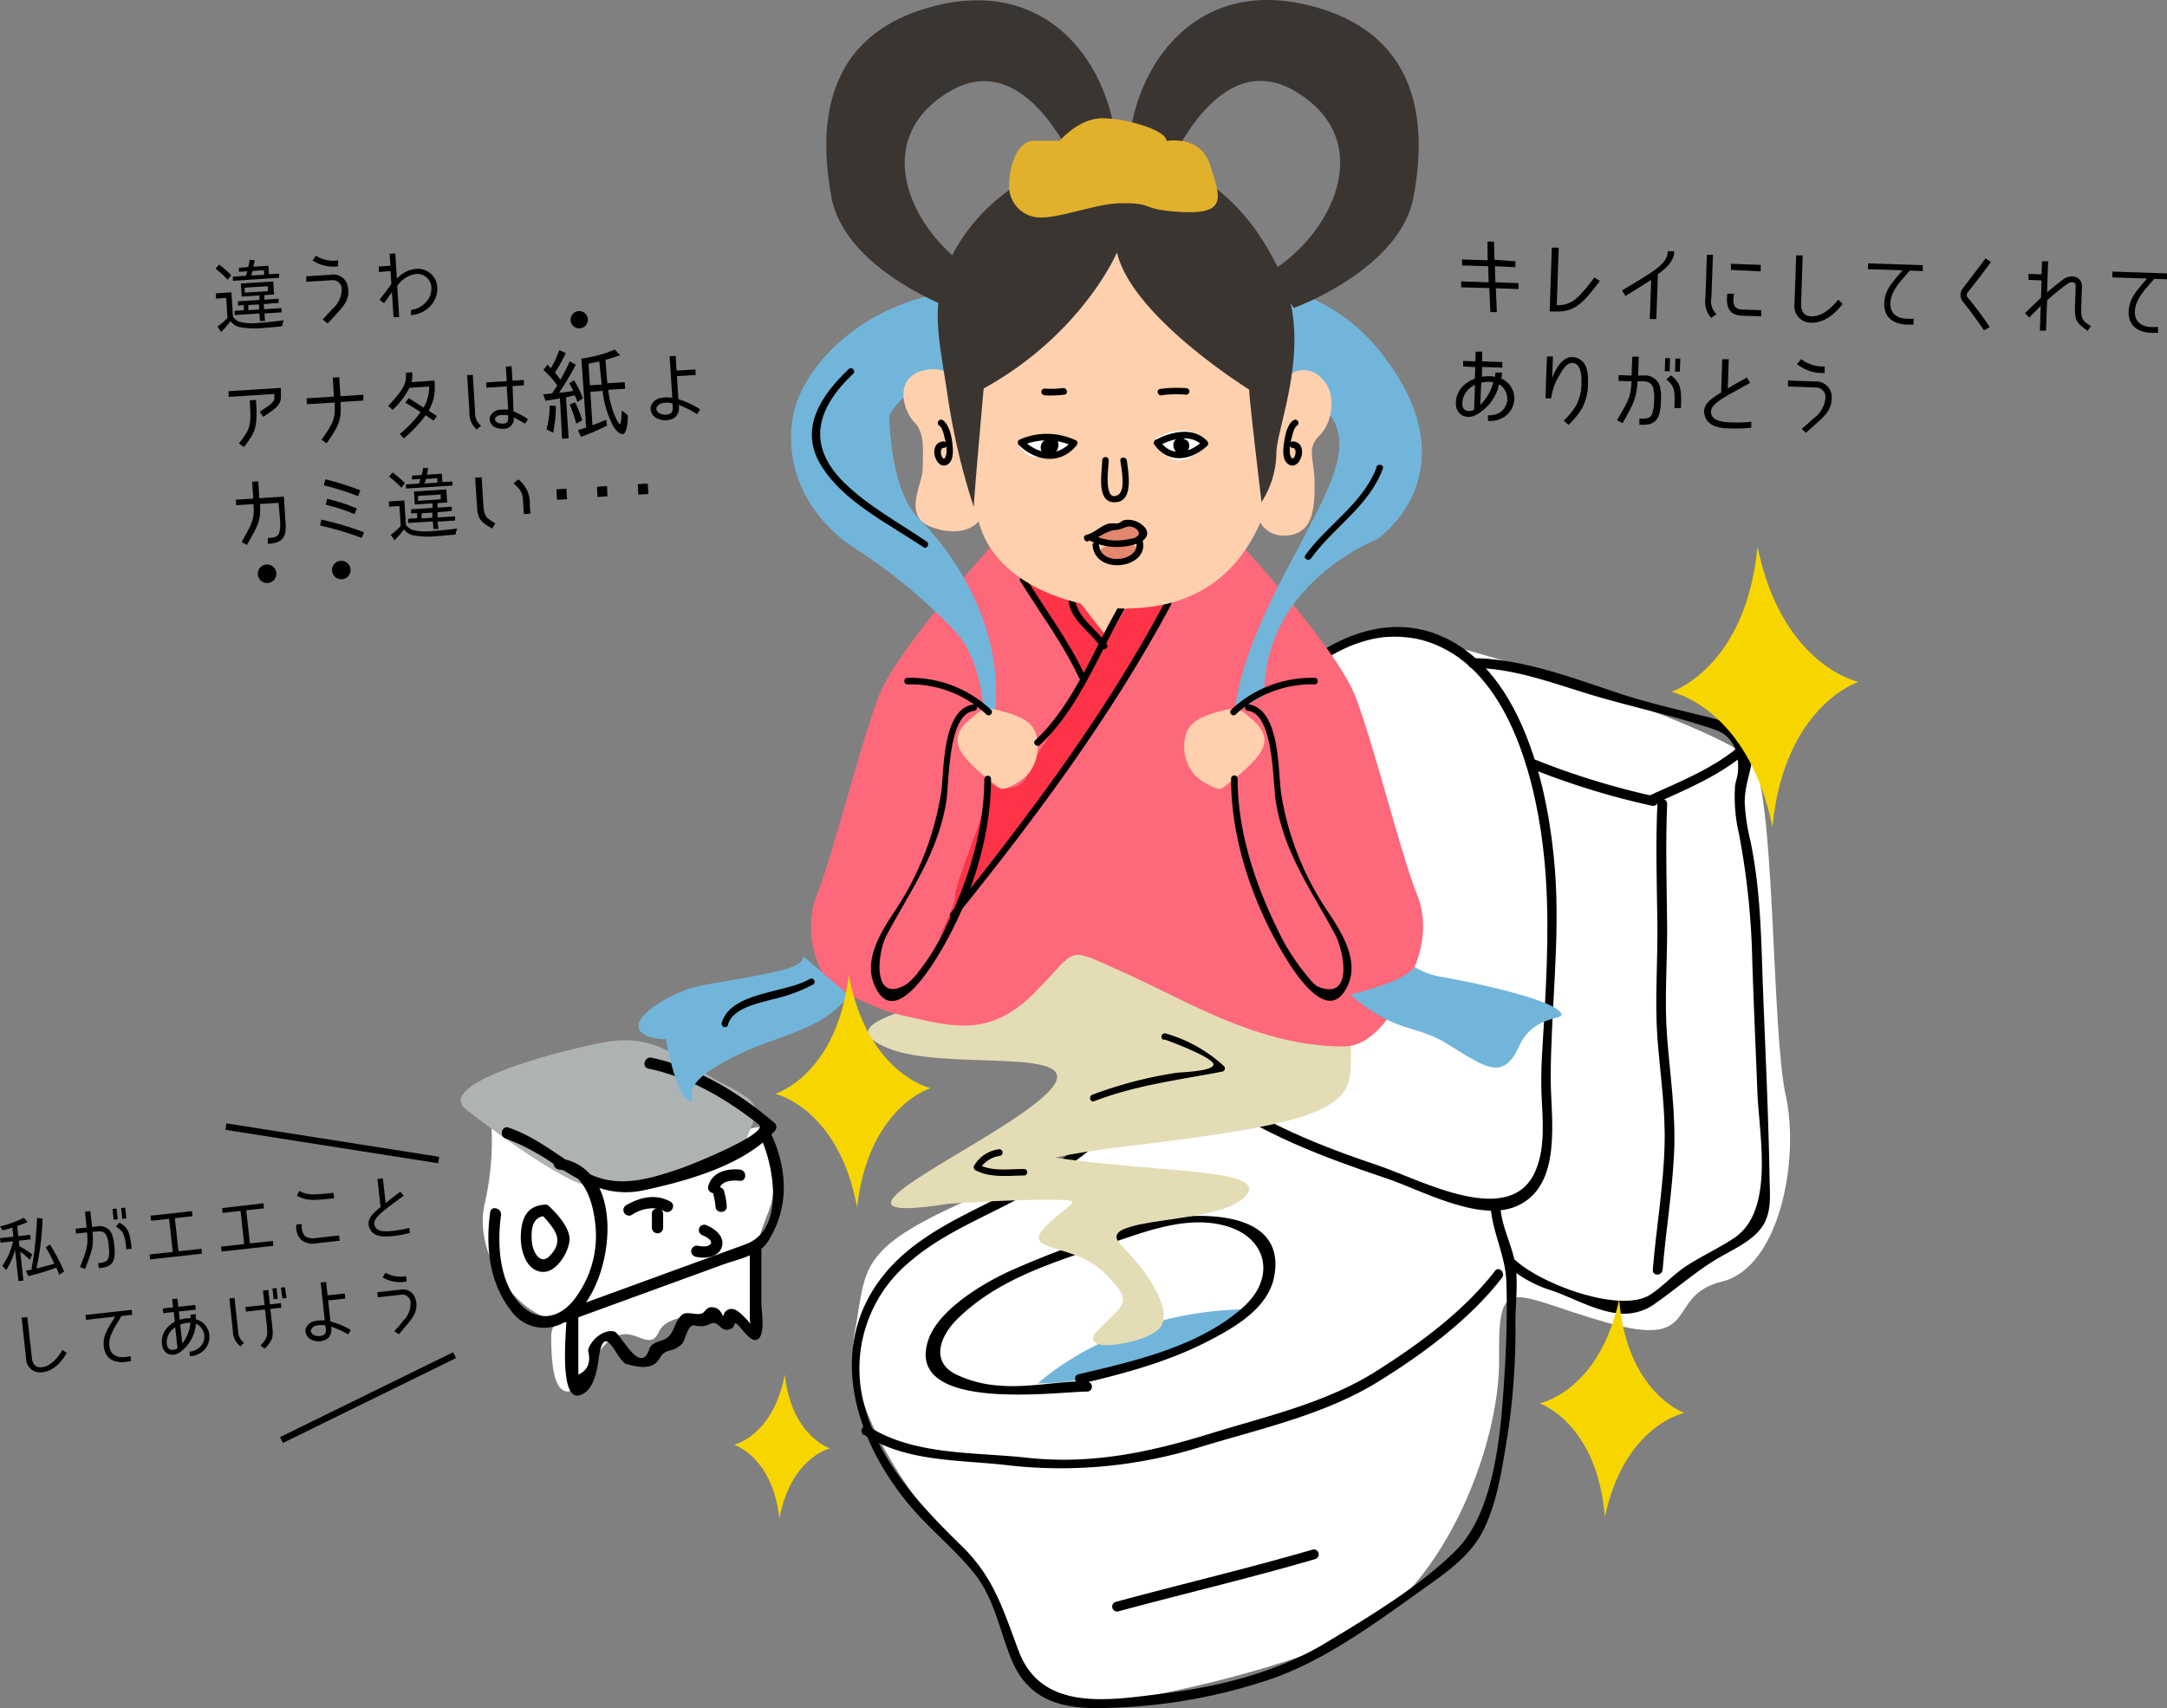 <svg xmlns="http://www.w3.org/2000/svg" viewBox="0 0 331.75 261.56"><rect x="0" y="0" width="331.75" height="261.56" fill="#808080" stroke="none"/><defs><style>.cls-1{isolation:isolate;}.cls-2{fill:#fff;}.cls-3{fill:#adb3b3;}.cls-4{fill:#72b5da;}.cls-5,.cls-6{fill:#f7d600;}.cls-6{mix-blend-mode:multiply;}.cls-7{fill:#e4dcb5;}.cls-8{fill:#fd687a;}.cls-9{fill:#fd3347;}.cls-10{fill:#fed0ad;}.cls-11{fill:#e3876e;}.cls-12{fill:#3b3532;}.cls-13{fill:#e2b12c;}.cls-14{fill:none;stroke:#000;}</style></defs><title>flow_item_04</title><g class="cls-1"><g id="レイヤー_2" data-name="レイヤー 2"><g id="テキスト"><path class="cls-2" d="M75.22,172s9.37,3.52,10.9,5.05,4.74,4.51,8.88,3.18,17.06-5.73,18.87-6.86,3.74-1,4.15.34,1.13,8-.34,11.76-1.6,4.17-1.6,6.69,1.4,13.33-2.15,11.11-11.58-2.62-13.07.69S97,202.67,93.68,205s-4.48,8.08-6.77,8.08-2.52-5-2.52-8.35,3-1.33-1.59-3.32-10.21-9.67-8.62-17A43.12,43.12,0,0,0,75.22,172Z"/><path class="cls-3" d="M71.48,170s15.08,11.83,19.59,11.83,21.62-3.31,23.34-7.74,2.55-5-3.75-8.16-9.72-8-18.52-6.26S66.39,166.22,71.48,170Z"/><path d="M.94,194.48l-.57-.66A10.54,10.54,0,0,0,2,190.09l-1.91.21L0,189.6l2.05-.22L1.89,188c-.48.15-1,.29-1.47.41l-.41-.6a17.61,17.61,0,0,0,3.62-1.32l.6.63a13.31,13.31,0,0,1-1.6.63h0l.17,1.54,1.82-.2.07.7-1.81.2.09.88H3a10.54,10.54,0,0,1,1.92,1.22l-.34.84a11.53,11.53,0,0,0-1.48-1.25l.49,4.42-.77.08-.52-4.8A10.1,10.1,0,0,1,.94,194.48ZM7,191l.65-.43a31.9,31.9,0,0,1,2.17,4.13l-.75.52c-.14-.37-.28-.73-.43-1.1a42.87,42.87,0,0,1-4.29,1.3l-.4-.82.89-.18,0-.12a.79.79,0,0,1,0-.13c.18-.83.3-1.71.41-2.56.22-1.71.34-3.4.43-5.1l.84.1a42.34,42.34,0,0,1-.92,7.55l0,.09.3-.08c.8-.21,1.64-.41,2.42-.66h0A27.77,27.77,0,0,0,7,191Z"/><path d="M13.33,188.72l-1.68.19-.08-.75,1.69-.18L13,185.55l.83-.09.27,2.43.74-.08a2,2,0,0,1,2.26,1.1,5.83,5.83,0,0,1,.39,1.84,6.08,6.08,0,0,1,0,1.86c-.27,1.28-1.21,1.47-2.36,1.59l-.09-.77c1.36-.15,1.5-.48,1.61-1a5,5,0,0,0,0-1.57,5.07,5.07,0,0,0-.33-1.58c-.21-.48-.54-.8-1.4-.71l-.75.08c.18,2.28-.09,2.9-1.14,5.66l-.77-.28C13.31,191.24,13.51,190.77,13.33,188.72Zm4.69-2-.62.06-.18-1.65.62-.07Zm-.27,1.09.53-.59c1.38.81,1.6,1.49,1.88,4l-.81.09C19.07,188.8,18.83,188.55,17.75,187.82Zm1.6-1.23-.63.07L18.54,185l.62-.07Z"/><path d="M29.39,185.47l.09.77-2.71.3.55,5.07,3.51-.38.09.75-7.94.88-.08-.76,3.55-.39-.56-5.07-2.75.3-.09-.78Z"/><path d="M40.33,184.26l.08.78-2.71.3.56,5.07,3.51-.38.08.75-7.94.87-.08-.75,3.55-.39-.55-5.08-2.76.31L34,185Z"/><path d="M46.09,189.85a2.8,2.8,0,0,1-.72-2.32l.84-.1a2.51,2.51,0,0,0,.45,1.84,2.17,2.17,0,0,0,1.69.31l3.56-.39L52,190l-3.56.39A2.79,2.79,0,0,1,46.09,189.85Zm-.64-6.73.34-.75c1.38.63,1.82.67,5.27.29l.09.83C47.69,183.87,47,183.86,45.45,183.12Z"/><path d="M60.13,189.28c-.84.08-2.73.33-3.45-1s.11-2.24,1.58-3.44l-.47-4.29.83-.09.42,3.78c.66-.56,1.25-1,2.25-1.76l.51.62-1.9,1.41c-1.89,1.43-3,2.37-2.47,3.34.4.81,1.65.73,2.41.67a19.11,19.11,0,0,0,2.83-.49l.09.76A16.17,16.17,0,0,1,60.13,189.28Z"/><path d="M6.51,210.13A2.12,2.12,0,0,1,4,208.07l-.69-6.29.87-.09L4.89,208c.1.89.57,1.47,1.5,1.37s2-.71,3.18-2.65l.65.47C9.12,209.05,7.83,210,6.51,210.13Z"/><path d="M16.73,205.65c-.06,1.6.91,2.33,2.44,2.16l.82-.13.09.75-.85.13c-2.18.24-3.42-.87-3.36-2.95,0-1.33.79-2.39,1.77-4l-4.46.5-.09-.75,7.07-.78.08.76-1.66.18C18.13,202.46,16.79,204.07,16.73,205.65Z"/><path d="M30.59,206.3a2.17,2.17,0,0,0,.68-1.82A2.25,2.25,0,0,0,30,202.69a5.94,5.94,0,0,1-2.43,4.37,1.91,1.91,0,0,1-1.66.33,1.6,1.6,0,0,1-1-1,3.17,3.17,0,0,1,.5-2.85,4.55,4.55,0,0,1,1.36-1.16l-.17-1.49L25,201.1l-.08-.73,1.57-.17-.14-1.26.81-.08.13,1.25,2.6-.28.08.72-2.59.28.13,1.27a6.54,6.54,0,0,1,1-.22,5,5,0,0,1,.66,0c0-.28,0-.55,0-.55l.8-.09c0,.17,0,.44,0,.78a2.78,2.78,0,0,1,2.08,2.39,2.91,2.91,0,0,1-.83,2.36,3.37,3.37,0,0,1-2.14.92h0L29,207A2.92,2.92,0,0,0,30.59,206.3Zm-4.38-2.53a2.61,2.61,0,0,0-.61,2.35.85.85,0,0,0,.51.56,1.27,1.27,0,0,0,1.06-.24l-.35-3.21A6.84,6.84,0,0,0,26.21,203.77Zm2.95-1.22a4,4,0,0,0-1.57.29l.32,2.89A6.13,6.13,0,0,0,29.16,202.55Z"/><path d="M35.65,203.78l-.54-4.95.79-.08.55,5.05a2.37,2.37,0,0,0,.91,1.84l-.56.53A3,3,0,0,1,35.65,203.78ZM43,199.55l.08.7-1.69.19.21,1.86c.26,2.38.33,2.79-1.07,4.23l-.65-.47c1.13-1.29,1.15-1.42.9-3.67l-.21-1.86-2.92.32-.07-.7,2.92-.32-.24-2.2.82-.09.24,2.2Zm-.48-.65-.62.06-.19-1.65.63-.07Zm1.35-.14-.63.07L43,197.18l.62-.07Z"/><path d="M50.67,203.15a1.83,1.83,0,0,1-.47,1.79,2.43,2.43,0,0,1-2.25.32,1.56,1.56,0,0,1-1.17-1.75,1.84,1.84,0,0,1,1.51-1.22,4.92,4.92,0,0,1,1.43-.08l-.63-5.81.84-.09.22,2.05,2.63-.28.08.77-2.62.29.35,3.22a12.7,12.7,0,0,1,3.11,1.29l-.38.7A14,14,0,0,0,50.67,203.15ZM48.46,203a1.08,1.08,0,0,0-.86.68c-.09.42.33.74.62.83a1.69,1.69,0,0,0,1.46-.17c.3-.24.21-.81.13-1.39A3.94,3.94,0,0,0,48.46,203Z"/><path d="M60.37,203.84c.49-.53.92-1,1.34-1.58a3.65,3.65,0,0,0,1.14-2.9,1.26,1.26,0,0,0-1.55-1.08l-3.46.38-.08-.78,3.45-.38a2,2,0,0,1,2.39,1.4,3.26,3.26,0,0,1,.16.88c0,1.45-.66,2.16-2.7,4.55Zm-1.8-8.23.44-.71a4.67,4.67,0,0,0,3.16.51l.09.83A5.24,5.24,0,0,1,58.57,195.61Z"/><path d="M36.54,49.24a8.14,8.14,0,0,0,3,.21c1.32-.09,2.61-.23,3.91-.4a3.24,3.24,0,0,0-.25.91c-.94.1-1.91.19-2.85.26a13.08,13.08,0,0,1-3.8-.16,2.62,2.62,0,0,1-1.27-.88,12.88,12.88,0,0,1-1.44,1.68L33.3,50a8.79,8.79,0,0,0,1.52-1.32h0l-.19-3.06-1.58.1,0-.8,2.38-.16.23,3.73A2.5,2.5,0,0,0,36.54,49.24ZM33,41.15l.53-.64a13.24,13.24,0,0,1,1.87,1.64l-.56.69h0A12.12,12.12,0,0,0,33,41.15Zm5-.26a10.19,10.19,0,0,0,.22-1.1l.77.07a3.39,3.39,0,0,1-.08.44,2.59,2.59,0,0,0-.11.54l2.29-.14L41.19,42l1.53-.1,0,.64L35.65,43l0-.64,2-.13.22-.69-1.3.08,0-.6Zm2.38,5.67.05.79,2.67-.17,0,.65L40.49,48l.07,1.15-.77,0L39.72,48l-3.79.25,0-.65,1.4-.09,0-.79-.9.06,0-.64,3.29-.2,0-.7-2.72.17-.12-2,4.95-.31.13,2-1.48.09,0,.7,2.18-.14,0,.63Zm-2.91-2.51,0,.76L41,44.59l0-.76Zm2.19,3.35,0-.79-1.64.1,0,.79ZM38.51,42l-.06.19,2-.12-.05-.69-1.74.11A3.28,3.28,0,0,1,38.51,42Z"/><path d="M49.39,48.92c.55-.55,1-1.07,1.54-1.65a4,4,0,0,0,1.38-3.1,1.37,1.37,0,0,0-1.63-1.25l-3.79.23,0-.84,3.78-.24a2.21,2.21,0,0,1,2.53,1.64,3.83,3.83,0,0,1,.13,1c-.05,1.58-.83,2.32-3.17,4.82Zm-1.55-9,.52-.76a5,5,0,0,0,3.41.71l0,.91A5.74,5.74,0,0,1,47.84,39.88Z"/><path d="M65.07,46.41A3,3,0,0,0,66,43.67a2.18,2.18,0,0,0-2.13-1.73,4.12,4.12,0,0,0-3.06,1.86l.3,4.77-.86,0L60,44.73c-.31.46-.8,1.16-1.2,1.69l-.7-.52c.62-.75,1.2-1.59,1.82-2.4l-.13-2L58,41.66l0-.85,1.77-.11-.12-1.83.87-.06.24,3.87a4.43,4.43,0,0,1,3.11-1.52,3,3,0,0,1,3,2.28,3.81,3.81,0,0,1-.87,3.3,4.5,4.5,0,0,1-3.09,1.52l0-.8A3.56,3.56,0,0,0,65.07,46.41Z"/><path d="M42,60.63l0-.3-7,.45L35,59.9l8-.5L43,60.57c.09,1.4-.76,2-2.71,3.25l-.52-.77C41.78,61.74,42.09,61.45,42,60.63Zm-3.8.68,1-.07c.28,4.43-.16,4.95-1.86,7.23l-.76-.56C38.32,65.65,38.5,65.33,38.24,61.31Z"/><path d="M50,67.88l-.78-.54c1.89-2.61,2.16-3.4,2-5.7L47,61.9,46.93,61l4.19-.27-.18-2.9,1-.07.18,2.91,3.5-.22,0,.89-3.49.22C52.32,64.25,51.88,65.24,50,67.88Z"/><path d="M65.62,62.87l1.27.85-.52.69-1.21-.83a19.3,19.3,0,0,1-3.33,3.55l-.63-.67a17.66,17.66,0,0,0,3.19-3.36s-1.47-.94-2.34-1.43l.5-.72c.85.53,2.29,1.47,2.29,1.47a6,6,0,0,0,.85-3.23l-3,.19a12.28,12.28,0,0,1-2.58,3.38l-.68-.61c2.57-2.71,2.8-3.56,2.71-5.06L63.1,57A4.53,4.53,0,0,1,63,58.51l3.55-.23,0,.72A6.74,6.74,0,0,1,65.62,62.87Z"/><path d="M73.65,65.19l-.66.58a3.2,3.2,0,0,1-1.12-2.64l-.36-5.68.87-.05L72.73,63A2.5,2.5,0,0,0,73.65,65.19Zm5-1.29a1.53,1.53,0,0,1-1.6,1.76A2.83,2.83,0,0,1,76,65.51a1.42,1.42,0,0,1-1-1.66,1.83,1.83,0,0,1,1.8-1.12,5.5,5.5,0,0,1,1,0l-.22-3.56-3.14.2,0-.81,3.14-.2-.14-2.23.88-.05.14,2.22,1.74-.11,0,.82-1.73.11L78.62,63a12.18,12.18,0,0,1,2.21,1.18l-.44.7C79.4,64.3,79,64.1,78.66,63.9Zm-1.82-.34a1.16,1.16,0,0,0-1,.43c-.19.39.22.72.58.82a2.14,2.14,0,0,0,.61.06c.76-.05.81-.39.77-1.1v-.16A4,4,0,0,0,76.84,63.56Z"/><path d="M88,60.54l-.75.17-.6.15h0l.4,6.25-1,.06L85.72,61c-.72.15-1.47.26-2.2.37l-.36-1c.45,0,.91-.07,1.37-.13l.38-.61c.14-.22.28-.41.4-.61a15.14,15.14,0,0,0-2.12-2.38l.63-.79.53.54a18.27,18.27,0,0,0,1.27-2.77l1,.45a26.3,26.3,0,0,1-1.67,3,11.45,11.45,0,0,1,.85,1.08c.5-.89,1-1.84,1.43-2.83l.92.54a43,43,0,0,1-2.56,4.27l.27,0c.64-.07,1.25-.16,1.89-.27h0a11,11,0,0,0-.61-1.18l.75-.44A16.17,16.17,0,0,1,89.24,61l-.85.55C88.28,61.22,88.15,60.88,88,60.54ZM84.15,62.1l.95.06a18.37,18.37,0,0,1-.43,4.1l-1-.51A14.5,14.5,0,0,0,84.15,62.1Zm5,2.25-.93.53h0a21.76,21.76,0,0,0-1-2.93l.82-.34A17.76,17.76,0,0,1,89.14,64.35Zm6.17,2.13c-.57,0-1.11-.71-1.39-1.14a14.8,14.8,0,0,1-1.67-5.48L90.38,60l.32,5.11c.63-.22,1.23-.48,1.85-.73l.26-.11.12.91a36.25,36.25,0,0,1-4,1.72l-.45-1.06.43-.11.83-.25h0L89,54.91a19.42,19.42,0,0,0,5.12-1.38l.82.86a22.29,22.29,0,0,1-2.23.7h0v.18c.07,1.15.16,2.29.28,3.42l2.65-.16.06,1-2.58.16a14.29,14.29,0,0,0,1.23,4.49l0,0c.1.18.4.77.56.76s.29-1.59.26-2v-.1l.93.73C96.15,64,96.06,66.44,95.31,66.48ZM91.75,55.35c-.55.12-1.11.25-1.66.33h0L90.31,59l1.8-.11C92,57.73,91.85,56.5,91.75,55.35Z"/><path d="M103.9,62a2,2,0,0,1-.6,1.94,2.63,2.63,0,0,1-2.47.22,1.69,1.69,0,0,1-1.18-2,2,2,0,0,1,1.71-1.25,5.68,5.68,0,0,1,1.56,0l-.41-6.35.93-.06.14,2.25,2.87-.18.06.85-2.88.18.23,3.52a14.27,14.27,0,0,1,3.32,1.56l-.45.74A16.08,16.08,0,0,0,103.9,62Zm-2.4-.26a1.16,1.16,0,0,0-1,.7c-.12.45.32.82.63.93a1.82,1.82,0,0,0,1.6-.11c.34-.25.27-.87.21-1.5A4.3,4.3,0,0,0,101.5,61.69Z"/><path d="M43.66,81.64C43.3,83,42.25,83.19,41,83.28l0-.88c1.48-.09,1.65-.43,1.8-1a6.2,6.2,0,0,0,.08-1.67L42.64,77l-2.84.18v.07c.15,2.46-.25,3.11-2,6.2l-.8-.45c1.66-3,1.95-3.48,1.81-5.69V77.2l-2.66.16-.05-.84,2.67-.17-.17-2.58.94-.06.16,2.58,3.76-.24.23,3.63A7,7,0,0,1,43.66,81.64Z"/><path d="M55.73,81.51l-.35.86A50.77,50.77,0,0,0,49,80.47l.2-.9A46.14,46.14,0,0,1,55.73,81.51Zm-6.16-7.19.25-.93a47.34,47.34,0,0,1,5.35,1.69l-.35.89A43.73,43.73,0,0,0,49.57,74.32Zm5.07,3.55-.38.86a26.66,26.66,0,0,0-4.4-1.43l.22-.91A27.32,27.32,0,0,1,54.64,77.87Z"/><path d="M63.09,81.13a8.35,8.35,0,0,0,3,.2c1.32-.08,2.61-.22,3.91-.4a3.31,3.31,0,0,0-.25.92c-.94.09-1.91.19-2.85.25a12.74,12.74,0,0,1-3.8-.16,2.56,2.56,0,0,1-1.27-.88,11.69,11.69,0,0,1-1.44,1.68l-.57-.85a9.29,9.29,0,0,0,1.52-1.33h0l-.19-3.07-1.58.1-.05-.8,2.38-.15.24,3.72A2.52,2.52,0,0,0,63.09,81.13ZM59.56,73l.53-.65A13.31,13.31,0,0,1,62,74l-.56.68h0A12.05,12.05,0,0,0,59.56,73Zm5-.26a10.37,10.37,0,0,0,.22-1.11l.77.07a2.87,2.87,0,0,1-.08.44,2.68,2.68,0,0,0-.11.55l2.29-.15.08,1.28,1.53-.09,0,.63-7.11.45,0-.63,2-.13.22-.7-1.3.08,0-.6ZM67,78.44l0,.79,2.67-.16,0,.64L67,79.88,67.11,81l-.76,0-.08-1.15-3.79.24,0-.65,1.4-.09-.05-.79-.9.06,0-.63,3.29-.21,0-.7-2.72.18-.12-2,4.95-.31.13,2-1.48.09,0,.7,2.18-.14,0,.64ZM64,75.94l0,.75,3.47-.22,0-.75Zm2.19,3.34,0-.79-1.64.11,0,.79Zm-1.17-5.44c0,.06,0,.15-.06.2l2-.13,0-.68-1.74.11A3.17,3.17,0,0,1,65.06,73.84Z"/><path d="M73,77.21l-.26-4.06,1-.06.25,4.06c.13,2,.38,2.1,1.84,3l-.49.79C73.39,79.79,73.1,79.39,73,77.21ZM78.63,74l.72-.59a4.56,4.56,0,0,1,1.76,3.86l.09,1.39-1,.06-.09-1.39C80,75.52,80,75.31,78.63,74Z"/><path d="M85.17,74.93l1.54-.09.1,1.6-1.53.1Z"/><path d="M91.4,74.54l1.53-.1L93,76l-1.54.1Z"/><path d="M97.63,74.14l1.53-.09.1,1.6-1.53.1Z"/><path d="M228.86,40.77l.07,2.46,3.54.12,0,.91L229,44.14l.16,3.65-1,0L228,44.11,223.69,44l0-.91,4.21.14-.07-2.46-4-.13,0-.91,3.92.13L227.72,37l1,0,.07,2.78L232,40l0,.91Z"/><path d="M238.24,47.7l-1,0,.33-9.77,1.06,0-.3,8.8c2.41.07,3.46-1.24,5.76-4.24l.84.55C242.59,46.06,241.29,47.81,238.24,47.7Z"/><path d="M253.81,42l-.24,6.85-1,0,.21-6c-1,.67-2.17,1.38-3.94,2.47l-.52-.85c4.64-2.79,7-4,7-6l1,0C256.3,39.69,255.58,40.72,253.81,42Z"/><path d="M262.78,48.12l-.81.56a3.84,3.84,0,0,1-.88-3.14l.22-6.52.93,0L262,45.57A2.78,2.78,0,0,0,262.78,48.12Zm4-.72,2.84.1,0,.94-2.91-.09c-2-.07-2.53-1.34-2.26-3.37l1,0C265.22,46.66,265.46,47.36,266.8,47.4Zm-1.8-7,4.57.16,0,1L265,41.33Z"/><path d="M277.28,49.41a2.52,2.52,0,0,1-2.56-2.83l.26-7.47,1,0-.25,7.47c0,1.07.42,1.82,1.52,1.86s2.49-.49,4.17-2.56l.68.66C280.52,48.58,278.85,49.46,277.28,49.41Z"/><path d="M289.47,45.87c-.34,1.86.67,2.88,2.49,2.94a9.18,9.18,0,0,0,1,0l0,.9h-1c-2.58-.09-3.85-1.59-3.42-4,.27-1.56,1.32-2.66,2.73-4.32l-5.3-.17,0-.89,8.39.28,0,.9-2-.07C291.64,42.38,289.81,44,289.47,45.87Z"/><path d="M300.45,46.12a1.61,1.61,0,0,1,0-1.91c.76-1,2.2-2.86,3.53-4.65l.81.58c-1.3,1.78-2.78,3.68-3.58,4.66a.65.65,0,0,0,0,.73c.86,1,2.38,3,3.4,4.55l-.87.51C302.73,49.08,301.25,47.12,300.45,46.12Z"/><path d="M316.57,43.42A37.54,37.54,0,0,0,313.39,46l-.16,4.63h-.94l.13-3.79-1.76,1.79-.64-.7,2.44-2.34.09-2.66-2-.07,0-.92,2,.07.06-2h.94l-.16,4.75c1.36-1.13,2.22-1.81,2.63-2.08,1.13-.75,2.76-.3,2.71,1.21l-.09,2.61c-.08,2.39,0,2.47,1.47,3.45l-.52.71c-1.86-1.3-2-1.7-1.91-4.19l.09-2.63C317.83,43.14,317.1,43.09,316.57,43.42Z"/><path d="M326.89,47.14c-.34,1.86.67,2.88,2.49,2.94.14,0,.53,0,1,0l0,.89h-1c-2.59-.09-3.85-1.59-3.43-4,.28-1.55,1.33-2.66,2.74-4.32l-5.3-.17,0-.89,8.39.28,0,.9-2-.07C329.06,43.65,327.22,45.3,326.89,47.14Z"/><path d="M229.65,63.16a2.64,2.64,0,0,0,1.11-2,2.7,2.7,0,0,0-1.25-2.32,7.07,7.07,0,0,1-3.58,4.71,2.25,2.25,0,0,1-2,.1,2,2,0,0,1-1-1.3A3.74,3.74,0,0,1,224,59.09,5,5,0,0,1,225.78,58l.06-1.78L224,56.12l0-.85,1.86.06.05-1.49,1,0,0,1.49,3.08.11,0,.86-3.08-.11-.05,1.51a6.59,6.59,0,0,1,1.24-.09,4.9,4.9,0,0,1,.78.09,6.48,6.48,0,0,0,.06-.65l1,0c0,.2,0,.52-.11.91a3.31,3.31,0,0,1,2,3.15,3.43,3.43,0,0,1-1.38,2.62,3.91,3.91,0,0,1-2.65.72h0l0-.85A3.4,3.4,0,0,0,229.65,63.16ZM225,59.46a3.08,3.08,0,0,0-1.12,2.64,1,1,0,0,0,.51.75,1.47,1.47,0,0,0,1.28-.11l.13-3.81A5.84,5.84,0,0,0,225,59.46Zm3.65-.93a4.85,4.85,0,0,0-1.88.07L226.61,62A7.2,7.2,0,0,0,228.61,58.53Z"/><path d="M241,54.71c1.45.26,2.19,1.47,2.11,3.78a8.24,8.24,0,0,1-.89,4,12.24,12.24,0,0,1-2.1,2.58l-.72-.67a10.78,10.78,0,0,0,1.9-2.33,7.17,7.17,0,0,0,.81-3.57c.06-1.71-.41-2.78-1.26-2.91s-1.51.8-2.12,1.88A8.89,8.89,0,0,0,237.47,61l-.87,0,.22-6.41.92,0-.11,3.31C238.32,56,239.49,54.45,241,54.71Z"/><path d="M249.78,58.39l-2-.07,0-.88,2,.07.1-2.89,1,0-.09,2.88.88,0a2.36,2.36,0,0,1,2.45,1.67,7,7,0,0,1,.15,2.22,7.11,7.11,0,0,1-.3,2.17c-.53,1.46-1.66,1.52-3,1.48l0-.93c1.61.06,1.83-.3,2-.92a5.59,5.59,0,0,0,.25-1.83,5.63,5.63,0,0,0-.12-1.91c-.16-.59-.5-1-1.51-1.07l-.9,0c-.17,2.69-.59,3.37-2.28,6.42l-.86-.46C249.32,61.33,249.64,60.82,249.78,58.39Zm5.82-1.54-.74,0,.07-2,.74,0Zm-.49,1.23.71-.6c1.48,1.18,1.62,2,1.52,5l-1,0C256.48,59.45,256.24,59.12,255.11,58.08Zm2.06-1.17-.74,0,.07-2,.74,0Z"/><path d="M264.93,65.61c-1,0-3.25-.08-3.87-1.75s.51-2.6,2.43-3.75l.17-5.1,1,0-.15,4.49c.86-.54,1.63-1,2.93-1.68l.49.81L265.46,60c-2.45,1.35-3.88,2.27-3.45,3.49.33,1,1.81,1.13,2.71,1.18a20.55,20.55,0,0,0,3.39-.09l0,.91A21,21,0,0,1,264.93,65.61Z"/><path d="M275.82,65.68c.65-.54,1.24-1.05,1.83-1.62a4.33,4.33,0,0,0,1.82-3.2,1.49,1.49,0,0,0-1.63-1.53l-4.11-.14,0-.92,4.1.14a2.41,2.41,0,0,1,2.56,2,4.09,4.09,0,0,1,0,1c-.21,1.7-1.14,2.41-3.93,4.86Zm-.72-9.93.64-.76a5.46,5.46,0,0,0,3.6,1.13l0,1A6.29,6.29,0,0,1,275.1,55.75Z"/><path class="cls-2" d="M170.24,260.74c-5.48,0-11.94,1.28-14.73-7s-2.77-9.72-10.21-18S129,213.55,130.86,203.92s.09-12.55,17.43-20.19,33-11.86,33-17.44-5-33.74,4.37-46.72,16-21.17,23.39-21.86,10.82.46,22.29,3.79,33,11.1,36.72,14.77,3.11,41.52,5.31,51.41-.95,26.45-9.78,28.58-2.9,10.44-17.57,6.28-16.69-8-16.52,5.51-8.82,36.62-23.88,43.09S170.24,260.74,170.24,260.74Z"/><path class="cls-4" d="M158.89,211.85s11.9-11.37,32.75-11.37C191.64,200.48,174.52,211.85,158.89,211.85Z"/><path d="M228.23,185.1c.37,3.89,2.24,7.23,2.38,11.19.17,4.88,0,9.9-.32,14.77-.5,8-1.39,20.33-7.36,26.32-5.43,5.45-13.35,10.21-19.94,14.18-7.46,4.51-16.27,6.71-24.85,7.77-8.12,1-18.61,2.91-22.16-6.44-2.41-6.36-3.77-11.3-8.78-16.18-6.15-6-12.47-12.72-14.79-21.22a21.22,21.22,0,0,1,6.84-22.25c6.48-5.6,14.85-7.93,21.79-12.8,7.44-5.24,14.18-11.83,23.19-14.24a.75.75,0,0,0-.4-1.45c-8.9,2.38-15.6,8.72-22.93,13.95-6.7,4.79-14.72,7.19-21.22,12.26-13.79,10.78-10.68,27.24-.49,39.48,3.1,3.72,7,6.77,10,10.55s3.81,8.52,5.6,13c2.65,6.61,8.07,7.81,14.68,7.55a84.09,84.09,0,0,0,25.73-4.64c8.53-3.14,16.13-8.92,23.5-14.16,3.15-2.24,6.45-4.67,8.26-8.17,2.29-4.43,3-9.81,3.82-14.67A107.27,107.27,0,0,0,232,202.44c0-2.84.43-5.86,0-8.67-.45-3-2-5.61-2.28-8.67-.09-1-1.59-1-1.5,0Z"/><path d="M166.46,211.5c-4.53,0-9.08,1.08-13.61.67a17.86,17.86,0,0,1-6.75-1.83c-3.74-2.08-1.95-6,.42-8.31,6.79-6.78,16.66-9.28,25.53-12.33,4.82-1.65,10.39-3.41,15.49-2,6.4,1.71,7.84,7.83,2.93,12.34-6.62,6.08-16.85,8.42-25.35,10.4-.94.22-.54,1.66.4,1.44,6.62-1.54,13.29-3.35,19.36-6.47,4-2.06,9.22-5,10.17-9.85,2.26-11.52-14.78-9.94-21-8a149.11,149.11,0,0,0-19.79,7.23c-4.07,1.92-10.65,5.86-12.16,10.45-3.69,11.23,20.1,7.82,24.32,7.86a.75.75,0,0,0,0-1.5Z"/><path d="M132.31,219.74c6.35,4.1,14.26,3.79,21.48,4.58A71.68,71.68,0,0,0,184,221.51c9-2.73,18.83-4.89,26.94-9.9,6.85-4.22,14.07-9.56,19-15.94.58-.76-.47-1.83-1.06-1.06-4.74,6.12-11.47,11.1-18,15.24-7.7,4.94-16.89,7-25.53,9.66-9.38,2.91-18.36,4.8-28.19,3.71-7.89-.87-17.26-.32-24.16-4.77-.82-.53-1.57.77-.76,1.29Z"/><path d="M171.22,246.75c10-2.71,20.15-5.08,30.12-8a.75.75,0,0,0-.4-1.45c-10,2.91-20.09,5.28-30.12,8a.75.75,0,0,0,.4,1.45Z"/><path d="M185,167.72c8.23,6,17.67,9.51,27.26,12.73,5.37,1.8,14.19,6.8,20,4.22,7-3.13,5.17-13.4,5.14-19.35,0-10.74,1.48-21.35.65-32.11-.92-12-4.78-30-17-35.62-14.25-6.6-29.25,8.92-35.35,20.18-7.7,14.22-15.1,38.78.88,50.63.77.58,1.52-.72.75-1.29-14-10.39-8.32-31.66-2.3-44.66C190.52,110.71,205.32,92,220.41,99c11.08,5.08,14.92,21.44,16,32.44.85,8.61.42,17.32-.09,25.95-.2,3.36-.46,6.68-.33,10.05.15,3.84.63,8-.82,11.62-3.69,9.3-17.53,1.67-24.07-.55-8.93-3-17.66-6.45-25.32-12.05-.78-.57-1.53.73-.76,1.3Z"/><path d="M230.75,193.86a19,19,0,0,0,7,3.82c3.07,1.12,6.39,2.95,9.63,3.4a8.07,8.07,0,0,0,6.13-1.55c3.35-2.34,6.28-5,9.86-7.05,2.3-1.34,5.25-2.62,6.64-5,1.22-2.12.94-4.61.9-6.94-.17-9.57-.62-19.12-1-28.69-.29-7.9-.33-15.36-1.94-23.11a30.33,30.33,0,0,1-.87-5.91c0-2.33.76-4.13,1.12-6.34a4.2,4.2,0,0,0-.79-3.78c-1.64-2.06-5.45-2.76-7.78-3.34-4-1-7.89-1.9-11.82-3.21-7.11-2.36-14.81-5.31-22.36-5.37a.75.75,0,0,0,0,1.5c6.38,0,12.54,2.45,18.58,4.24s12.56,3.16,18.55,5.23c2.9,1,3.7,3.78,3.45,6.55-.06.68-.35,1.37-.43,2.07a25.29,25.29,0,0,0,.61,7.35,116.51,116.51,0,0,1,2,18.36c.2,7,.54,14,.81,21.08.25,6.65,2.7,18.23-3.56,22.41-2.34,1.56-4.93,2.74-7.29,4.27-2,1.3-3.57,3.13-5.56,4.41-4.54,2.93-16.83-1.63-20.79-5.42-.69-.66-1.76.4-1.06,1.06Z"/><path d="M234.08,117.56a116.3,116.3,0,0,0,18.84,5.83c.94.19,1.34-1.25.4-1.44a116,116,0,0,1-18.84-5.84c-.9-.35-1.29,1.1-.4,1.45Z"/><path d="M254.53,194.5c.49-6,1.49-12,1.76-18s-.6-11.69-1.06-17.56c-.44-5.6,0-11.21,0-16.83-.06-6.32-.27-12.64,0-19,0-1-1.46-1-1.5,0-.27,6-.09,12,0,18s-.41,11.87,0,17.78c.43,5.55,1.27,11,1.1,16.61-.18,6.34-1.28,12.62-1.8,18.93-.08,1,1.42,1,1.5,0Z"/><path d="M266.59,114c-4,3.52-9,5.51-13.85,7.72-.88.4-.12,1.69.75,1.29,4.94-2.27,10-4.33,14.16-8,.72-.63-.34-1.69-1.06-1.06Z"/><path class="cls-5" d="M247.88,199c-3.07,14.14-12.19,15.9-12.19,15.9s8.81,2.93,10,17.37c3.08-14.16,12.19-15.9,12.19-15.9S249.08,213.39,247.88,199Z"/><path class="cls-5" d="M120.14,210.49c-1.77,9.42-7.76,10.75-7.76,10.75s5.88,1.79,6.94,11.3c1.77-9.41,7.76-10.75,7.76-10.75S121.2,220,120.14,210.49Z"/><path class="cls-6" d="M269.06,83.71c-1.77,18.58-13.18,22.23-13.18,22.23s11.73,2.41,15.47,20.71c1.77-18.59,13.17-22.23,13.17-22.23S272.8,102,269.06,83.71Z"/><path d="M118.09,173.72c.17-.17.35-.34.51-.53a.85.85,0,0,0,0-1.21c-5.45-4.64-11.79-8.55-18.86-10-1.08-.23-1.54,1.43-.46,1.66,6.29,1.32,11.89,4.63,16.89,8.56,1.71,1.34-10.41,6.2-12,6.74-4.68,1.58-9.24,3-13.8.9a7.46,7.46,0,0,0-3.8-2.28c-2.78-1.85-5.4-3.75-8.72-4.89-1-.35-1.5,1.31-.45,1.67a33.81,33.81,0,0,1,7.35,3.89.94.94,0,0,0,.8.86,4.21,4.21,0,0,1,.8.17c.69.44,1.39.85,2.1,1.24,1.82,1.78,2.5,4.83,2.72,7.3a15.83,15.83,0,0,1-2.77,10.5c-2.31,3.57-6,4.5-8.93,1.22-3.09-3.46-3.36-9.09-2.77-13.42.15-1.09-1.51-1.56-1.66-.46-.72,5.26-.15,10.79,3.21,15.09a6.19,6.19,0,0,0,8.13,1.77,1,1,0,0,0,.16,0l.17-.06c-.22,3.47-.84,12,2,11.23,2.1-.58,2.68-3.62,2.9-5.33.85-6.7,2.82.11,4.26.52s3.5.89,4.63-.23c.78-.79.63-1.44,2-1.82a3.66,3.66,0,0,0,2-1.12c.46-.66.79-2.9,1.83-2.73a3.27,3.27,0,0,0,2.14-.11c1.68-1,1.63,1.31,3.33.67a.86.86,0,0,0,.6-.6c.17-1.11,1.57,1.56,2.75,2.16a.88.88,0,0,0,1.18-.31c.77-1.34.23-3.92.23-5.38v-8.16a4.74,4.74,0,0,0,.93-1C120.85,185,120.6,179.2,118.09,173.72Zm-3.91,28.2c-.51-.52-1.36-1.48-2.2-1.48a1.23,1.23,0,0,0-1.14.75c-.19.95-.2-.61-1.36-.93-.82-.23-1.16,0-1.67.61-.75.89-2.57-.28-3.45.51-1.35,1.24-1,3.31-3.17,3.93-.62.18-1.54.53-1.76,1.21-1.36,4.32-4.42-2.38-5.38-2.62-1.64-.4-3.58,1.28-4,2.79l0,.23c.42,1.73-.08,2.93-1.51,3.58,0-1.32,0-2.63,0-3.95,0-1.61,0-3.22,0-4.83l22.14-8.07c1.31-.48,2.79-.83,4.11-1.42v9.23a6.77,6.77,0,0,0,.1,1.29A4.67,4.67,0,0,0,114.18,201.92Zm0-11.39-9.74,3.55-14.74,5.38c3.13-4.46,4.48-12.45,2.06-17.54a12.9,12.9,0,0,0,6.88.33c5.7-1.22,13.3-3.28,18.14-7.29C118.68,179.69,119.86,188.45,114.16,190.53Zm-31.11,4.24c2.16.12,4-3.06,4.12-4.85s-1.79-3.94-3.07-5.15a.72.72,0,0,0-.66-.3c-2.89.14-3.65,2.21-3.73,4.8C79.66,191.32,80.48,194.62,83.05,194.77Zm.08-8.52A14.29,14.29,0,0,1,84.6,188c1.17,1.63.87,3-.5,4.37s-2.48-.59-2.65-2C81.27,188.7,81.32,186.57,83.13,186.25ZM102.62,184c-2.29-1.24-4.64-.67-6.8.58a.86.86,0,0,0,.87,1.48,5.85,5.85,0,0,1,3.87-1,.78.78,0,0,0-.76.81V188a.86.86,0,0,0,1.72,0V185.9a.8.8,0,0,0-.27-.62,3.63,3.63,0,0,1,.5.22C102.73,186,103.6,184.54,102.62,184Zm10.66-4.9c-2-.19-4.27.37-4.85,2.55a.84.84,0,0,0,.76,1.05,1,1,0,0,0,0,.17,9.3,9.3,0,0,1,.35,1.88c0,1.1,1.75,1.11,1.72,0a10.93,10.93,0,0,0-.41-2.34.75.75,0,0,0-.64-.59c.51-1.08,2-1.1,3.06-1S114.38,179.22,113.28,179.11ZM108,187.56a.86.86,0,0,0-1,.63.88.88,0,0,0,.63,1,3,3,0,0,1,1.1.73.72.72,0,0,1,.14.43c-.28.66-1.4.56-2,.42a.86.86,0,0,0-.41,1.67c1.37.32,3.35.19,4-1.34C111.09,189.38,109.46,188.13,108,187.56Z"/><path class="cls-7" d="M199.7,151.34c-8.13-3.15-21-9.44-29.37-11s-28.58,12.85-28.58,12.85c-1.7,1.7-14.68,3.67-5.77,7.34s31.86-.66,24.39,6.81-37,19.93-17.31,17.31l2.23-.33c4.3-.26,9.89-.59,14.29-.59,7.34,0,4.59,0,.53,4.06s4.32,2.5,8.91,7.08,3.28,4.59-.79,8.66,6.82,2.36,9.18,0-1.18-8.26-5.77-12.85,14.42-2.89,18.88-7.34-12.85-3.67-29-6.07h0c2.62-.59,6.28-1.19,11.45-1.8,29.11-3.43,33.82-5.77,33.82-12.32S207.82,154.49,199.7,151.34Z"/><path class="cls-8" d="M181.72,77.05l-23.2-.64s-20.88,21.44-24.2,30.71-6.64,23.24-9.26,29.89,1.22,12.76,1.22,12.76,5.56,4.34,11.71,5.68c7.26,1.57,13.2,3.76,20.28-3.32s4.46-7.35,13.9-3.15,20.45,11.27,33.56,11.27c6.3,0,10-10.48,10-10.48s3.85-6.12,1.22-12.76-5.94-20.63-9.26-29.89-24.2-30.71-24.2-30.71l-23.19.64"/><path class="cls-9" d="M156.52,88.4s2.5-2.65,3.68-2.25a15.43,15.43,0,0,1,6.13,5.46c1.47,2.57,3.83,7.12,3.83,7.12l-3.41,6.56s-4.85-8.52-6.42-10.1S156.52,88.4,156.52,88.4Z"/><path class="cls-9" d="M173.06,92.08l-13.28,22a22,22,0,0,0-2.5,4.56c-.95,2.45-3.22,2-4.14,2.07s-2.1-2.24-2.1.74-4.81,13.48-4.81,15.76-5.21,10.92-.31,2.88,10.92-13.61,14.66-19.32c4.17-6.4,11.93-16.47,14.71-22.59,2.6-5.73,3.52-5.83,3.52-5.83Z"/><path class="cls-4" d="M122.92,146.4s.65,1.3-3.67,2.28-8.1,1.54-11.87,2.23-9.63,4.05-9.63,6.15,4.19,2.09,4.19,2.09,1.54,8.65,3.49,9.35-2.09-1.26,3.77-4.89,9.63-4.18,14.23-6.28a16.77,16.77,0,0,0,6.56-4.88Z"/><path class="cls-4" d="M151.7,54.79s-12.36,2.48-15.57,8.9c0,0,.07,11.24,4.47,15.63S153.86,95,152.32,109.47h-1.67s-.21-8.59-4.75-13.12a83,83,0,0,0-15.07-12.42c-6.84-4.47-10.75-11.86-9.49-19.82s10.73-17.58,23.86-19.32l7.54.76,1.4,8.51Z"/><polygon class="cls-10" points="169.14 97.14 165.31 92.26 172.35 91.7 169.14 97.14"/><path class="cls-10" d="M148.59,110.09c1.26-1,1.66-2,4.4-1.29s5,1.5,5.63,3.67a6.7,6.7,0,0,1-1.34,6.2c-1.4,1.39-3.78,2.43-4.14,2.07a38,38,0,0,1-3.93-3.21C147.4,115.72,144.7,113.2,148.59,110.09Z"/><path class="cls-10" d="M191.58,110.09c-1.25-1-1.66-2-4.39-1.29s-5,1.5-5.64,3.67a6.67,6.67,0,0,0,1.35,6.2c1.39,1.39,3.77,2.43,4.13,2.07a36.87,36.87,0,0,0,3.93-3.21C192.77,115.72,195.47,113.2,191.58,110.09Z"/><path class="cls-4" d="M211.35,53.92c-10.6-13.39-27.63-11-27.63-11l.84,10.6c8.11,1.8,13.19,4,18.14,8.94s1.12,11.58-2.79,19.25c-3.23,6.34-9.69,17-10.9,27.27l4.57-2.51c0-.48,0-1,0-1.45.84-16.19,17.31-22.47,17.31-22.47C217.37,77.48,222,67.32,211.35,53.92Zm27.36,100.9c-1.75-1.74-11-4-18.42-5.3a11,11,0,0,1-3.7-1.43h0s-1,2.05-9.9,4.22c7,6,9.8,4.45,14.85,7.53,5.72,3.49,8.51,5.86,11,.42S240.45,156.57,238.71,154.82Z"/><path d="M171.24,92.89c-3.93,6.81-6.9,15-12.76,20.48-.47.44.24,1.15.71.71,5.93-5.52,8.94-13.79,12.91-20.69a.5.5,0,0,0-.86-.5Z"/><path d="M178.38,92.13c-9,16.92-20.75,32.68-32.81,47.64-.41.49.3,1.21.7.7,12.13-15,23.88-30.82,33-47.83.3-.57-.56-1.08-.86-.51Z"/><path d="M156.2,89c3.06,4.91,6.56,9.58,9,14.83.28.58,1.14.08.86-.5-2.48-5.26-6-9.92-9-14.84-.34-.54-1.21,0-.86.51Z"/><path d="M163.6,92.15c.44,3,3.43,4.63,5,7.07.34.54,1.2,0,.86-.51-1.46-2.33-4.44-3.95-4.86-6.83-.09-.63-1.06-.36-1,.27Z"/><path d="M138.92,104.8A17,17,0,0,1,151,109.4c.47.44,1.18-.26.71-.71a18,18,0,0,0-12.78-4.89c-.64,0-.64,1,0,1Z"/><path d="M150.69,119.27c0,7.82-2.5,15.67-5.89,22.65a32.45,32.45,0,0,1-4,6.65,10,10,0,0,1-2.1,2.21c-5.21,3-4.45-4.8-2.93-7.64,3.64-6.82,7.76-12.4,9.08-20.28.51-3.07.19-13.5,4.26-14,.63-.08.64-1.08,0-1-4.86.61-4.55,9.83-5,13.34a45.56,45.56,0,0,1-7.4,18.73c-2.24,3.45-4.89,7.82-2.31,11.94,2.82,4.49,7.59-2.91,9.14-5.43,4.86-7.93,8.17-17.83,8.18-27.16a.5.5,0,0,0-1,0Z"/><path d="M201.25,103.8a18,18,0,0,0-12.77,4.89c-.47.45.24,1.15.7.71a17,17,0,0,1,12.07-4.6c.65,0,.64-1,0-1Z"/><path d="M188.47,119.28c0,9.22,3.26,18.81,7.93,26.7,1.57,2.65,6.4,10.4,9.4,5.88,2.68-4-.09-8.59-2.3-11.94a45,45,0,0,1-7.36-18.35c-.52-3.57-.12-13.1-5.08-13.72-.63-.08-.63.92,0,1,4,.5,3.76,11,4.27,14,1.34,7.93,5.41,13.42,9.08,20.28,1.33,2.49,2.82,10.1-2.54,8-.83-.32-1.92-1.9-2.5-2.6a33.39,33.39,0,0,1-4-6.64c-3.39-7-5.9-14.83-5.9-22.65a.5.5,0,0,0-1,0Z"/><path class="cls-10" d="M202.4,58a3.63,3.63,0,0,0-6,.59c0-2.69-.15-5.21-.29-7.4-.95-14.19-16.46-16.08-24.6-17.22s-11.35.19-14.94,3.78-10,11.73-10,15.9c0,1.07,0,2.7.17,4.69a5.1,5.1,0,0,0-5.09-1.67c-4.92.95-3.4,6.24-1.7,7.95s1.32,4.35,1.32,7-3.21,7.38,1.33,9.08c3.06,1.15,5.77.75,7.22-.85,2.51,9.58,14.37,13.34,22.29,13.34,11.35,0,17.54-5.66,20.83-13.17a4.09,4.09,0,0,0,3.58,2c4.73,0,4.73-4.54,4.73-8.13s-1.33-5.11.75-7.19S204.67,60.23,202.4,58Z"/><path class="cls-2" d="M155.88,68s5.22-1.23,8.06-.28l.51.17S158.22,72.67,155.88,68Z"/><path class="cls-2" d="M176.94,67.13s4.93-3.08,8.1.63C185,67.76,179.66,74.34,176.94,67.13Z"/><path class="cls-11" d="M167.46,82a7.35,7.35,0,0,1,3.33-1.35,6.83,6.83,0,0,1,3.57.35c.69.42.29,1.74-1.09,1.82S168.31,83.67,167.46,82Z"/><path class="cls-11" d="M174.46,84.4a5.75,5.75,0,0,1-2.8,1.38,5.07,5.07,0,0,1-3-.34c-.61-.42-.29-1.74.88-1.83S173.7,82.69,174.46,84.4Z"/><path d="M164.7,67.43a10.35,10.35,0,0,0-8.64-.1.51.51,0,0,0-.11.79c2.62,2.56,6.37,3.11,8.85.1.41-.49-.29-1.2-.7-.71-2.14,2.59-5.22,2.09-7.44-.1l-.1.79a9.3,9.3,0,0,1,7.64.1C164.77,68.57,165.28,67.71,164.7,67.43Z"/><path d="M177.4,68.27c2-1.1,5-1.88,6.72,0v-.71c-2,1.83-4.79,2.5-6.54,0-.37-.52-1.24,0-.87.51,2.13,3,5.62,2.51,8.12.19a.51.51,0,0,0,0-.71c-2.08-2.24-5.54-1.48-7.94-.17C176.33,67.71,176.83,68.58,177.4,68.27Z"/><path d="M160.48,67.93a1.17,1.17,0,0,1,.05.2c0,.15,0-.15,0,0a.81.81,0,0,1,0,.16s.06-.2,0,0a.64.64,0,0,0,0,.07l0-.09s0,.06-.05.08.14-.15,0,0,0,0,.07,0l-.1.06c-.09.07.18,0,.08,0l-.11,0c.1-.07.21,0,.1,0s-.05-.06.07,0l-.07,0c-.1,0,.21.11.07,0s.12.1.08.06.1.17,0,.07.07.22,0,.09,0,.21,0,.09-.05.22,0,.07,0,0,0,0a.47.47,0,0,1,0-.1l0,0s0,0-.06,0c.07,0,.05,0-.06,0,.07,0,.05,0-.08,0,.06,0,0,0,0,0s-.08,0,0,0c-.11,0-.14-.06-.07,0l-.05,0q-.1-.14-.06-.06s0,0,0-.07c0,.08,0,.06,0-.05,0,.08,0,.06,0-.08a.51.51,0,0,1,.09-.16.55.55,0,0,1,.42-.2.38.38,0,0,1,.29.1.3.3,0,0,1,.12.13c0-.07,0,0,0,.07,0-.07,0,0,0,.07a.37.37,0,0,1,0-.11.75.75,0,0,0-1.5,0,1.13,1.13,0,0,0,.75,1.19,1,1,0,0,0,1.19-.56A1.25,1.25,0,0,0,160,67.37a1.32,1.32,0,0,0-.37,2,1.37,1.37,0,0,0,1.64.18,1.69,1.69,0,0,0,.66-2,.75.75,0,1,0-1.45.4Z"/><path d="M181.5,68.51a3.78,3.78,0,0,1-.26-.43l-.07-.14c-.07-.15,0,.15,0,0s0-.13,0,0c0-.08,0,0,0,.09s0,.18,0,.08a.47.47,0,0,1-.6.14c.14.07-.16-.09,0,0s.05,0,0,0,0-.05,0,0,.05,0,0,0,0,.1,0,.11,0-.18,0-.07,0,.18,0-.09c0,.15.11-.18,0,0,0,0,.13-.17.05-.08s.17-.12.08-.07.21-.06,0,0a.52.52,0,0,1,.43.06.62.62,0,0,1,.29.69c0-.12-.12.18,0,0s.11-.13,0,0l.05-.06.32-.3-1.25-.33a.42.42,0,0,0,0,.12s0,0,0,0a.4.4,0,0,1,0-.19c0,.11,0-.06,0-.06s-.12.15,0,.06h1.06l-.09-.09c.07.08,0,0,0,0s0,.07,0,0,0-.18,0,0a.77.77,0,0,0-.75-.75.75.75,0,0,0-.75.75,1.89,1.89,0,0,0,.57,1.24.75.75,0,0,0,1.06,0,1.72,1.72,0,0,0,.4-.66,1.28,1.28,0,0,0-.05-.7.76.76,0,0,0-1.25-.33c-.42.37-1,.94-.77,1.57a1,1,0,0,0,1.47.43,1.23,1.23,0,0,0,.46-1.5,1.55,1.55,0,0,0-.7-.85,1,1,0,0,0-1.27.22,1.18,1.18,0,0,0-.31.76,1.59,1.59,0,0,0,.16.64,3.25,3.25,0,0,0,.38.65.76.76,0,0,0,1,.27.74.74,0,0,0,.27-1Z"/><path d="M166.57,82.86c1.61-.37,2.65-1.6,4.31-1.71.77-.05,1.54-.6,2.19-.51s1.36.57,1.27,1.08c-.11.68-1.06.76-1.66.86a8.19,8.19,0,0,1-5.45-.71c-.56-.32-1.07.55-.51.86a9.34,9.34,0,0,0,6.39.79c1.11-.22,3.18-1,2.3-2.58a3.49,3.49,0,0,0-3.31-1.3c-.38.13-.63.45-1.06.52a11.76,11.76,0,0,0-1.19,0c-1.32.29-2.22,1.44-3.55,1.75-.62.14-.36,1.11.27,1Z"/><path d="M198.08,64.31c-1.07.63-1.37,2.56-1.53,3.66s-.24,2.72.89,3.23c1.73.77,3-3.45.47-3.61-.65,0-.64,1,0,1,1,.06,0,2.88-.42.93a5.78,5.78,0,0,1,.25-2.44c.14-.53.33-1.6.84-1.91a.5.5,0,0,0-.5-.86Z"/><path d="M143.78,65.17c.52.31.71,1.38.84,1.91a5.8,5.8,0,0,1,.26,2.44c-.4,2-1.4-.87-.42-.93.64,0,.64-1,0-1-2.52.16-1.26,4.38.46,3.61,1.13-.51,1-2.24.89-3.23s-.45-3-1.53-3.66a.5.5,0,0,0-.5.86Z"/><path d="M173.86,82.7c1.17,3.15-5.26,4.18-5.6.83-.06-.64-1.06-.64-1,0,.49,4.87,9.23,3.39,7.56-1.09-.22-.6-1.19-.34-1,.26Z"/><path d="M168.74,70.49c0,1.81-1.1,6.88,2.3,6.39,2.52-.36,1.67-4.68,1.48-6.33-.08-.63-1.08-.64-1,0,.13,1.16.91,4.61-.43,5.28-2.21,1.11-1.36-4.5-1.35-5.34a.5.5,0,0,0-1,0Z"/><path d="M159.92,60.54a17.37,17.37,0,0,0,3.06-.11c.64-.12.37-1.08-.26-1a15.42,15.42,0,0,1-2.8.08.5.5,0,0,0,0,1Z"/><path d="M177.85,60.52a18,18,0,0,1,3.74-.08.5.5,0,0,0,0-1,19.18,19.18,0,0,0-4,.12c-.63.12-.36,1.09.27,1Z"/><path class="cls-12" d="M199.56.63C182.47-3.15,173.08,10.7,172.69,24c-.55,0-1.11-.06-1.69-.06-.41-13.24-9.79-27-26.87-23.27-18,4-18.92,18.35-16.84,29.52,1.63,8.73,12,14.22,16.36,16.2-.37,4,.49,8.06,1.43,14.26a102.86,102.86,0,0,0,4,17c0-1.32,1.51-18.16,1.51-18.16C165.7,51.15,171,38.66,171,38.66c2.27,9.84,20.24,21,20.24,21,0,1.51,1.89,17.21,1.89,17.21a14.08,14.08,0,0,0,2.27-7.37c0-3.62,4.27-13.5,2.19-23.1l.46.77s16.27-5.86,18.35-17S217.54,4.61,199.56.63ZM146,38.66l-.21.42c-7.44-6.6-11.52-18.36-.54-25,9.66-5.85,16.48,5.27,19.08,10.61A28.19,28.19,0,0,0,146,38.66Zm49.58,2.22c-3.72-7.58-9.12-13.32-16.48-15.73C181.52,20,188.47,8,198.43,14.06,210.48,21.37,204.38,34.85,195.6,40.88Z"/><path class="cls-13" d="M171.27,31.13c-3.34.1-8.86,2.17-11.77,2.17a4.77,4.77,0,0,1-5-5c0-3,1.33-6.73,3.72-6.73h4s2.94-3.46,6.51-3.46,9.85,1.79,9.85,3.48c0,0,5.19-1,6.68,3.7s2.77,7.52-4.18,7.18S177.13,31,171.27,31.13Z"/><path d="M178.19,159.15c.57.16,8,2.94,7.58,3.95s-4.92,1.06-5.85,1.21a63.84,63.84,0,0,0-12.7,3.33c-.6.23-.34,1.2.26,1,6.4-2.47,13-3.26,19.68-4.55a.5.5,0,0,0,.22-.83,22.09,22.09,0,0,0-8.92-5,.5.5,0,0,0-.27,1Z"/><path d="M152.84,176a5.17,5.17,0,0,0-3.71,2.5.51.51,0,0,0,.18.68c2.28,1.23,5,.85,7.45.83a.5.5,0,0,0,0-1c-2.28,0-4.86.43-6.94-.69l.18.68a4.3,4.3,0,0,1,3.1-2,.5.5,0,0,0-.26-1Z"/><path d="M111.45,156.9c.74-2.56,4.61-3.24,6.8-3.87a24.77,24.77,0,0,0,6.22-2.26.5.5,0,0,0-.51-.86c-3.56,2.18-12.09,1.91-13.47,6.73a.5.5,0,0,0,1,.26Z"/><path d="M129.92,56.53c-4.21,4-7.65,9.08-4.25,14.69s10.41,9,15.7,12.58c.53.36,1-.5.5-.86-4.21-2.88-8.93-5.4-12.6-9-5.84-5.73-4.32-11.36,1.35-16.71.47-.45-.24-1.15-.7-.71Z"/><path d="M210.76,71.51c-2.07,5.6-7.53,8.8-10.92,13.5-.38.52.49,1,.86.5,3.48-4.81,8.9-8,11-13.74.23-.6-.74-.86-1-.26Z"/><path class="cls-5" d="M129.93,149.25c-1.74,15.39-11.24,18.25-11.24,18.25s9.69,2.17,12.53,17.38c1.73-15.38,11.23-18.25,11.23-18.25S132.77,164.48,129.93,149.25Z"/><line class="cls-14" x1="34.59" y1="172.52" x2="67.16" y2="177.64"/><line class="cls-14" x1="43.09" y1="220.52" x2="69.59" y2="207.52"/><circle cx="88.67" cy="48.96" r="1.33"/><path d="M42.31,87.86a1.42,1.42,0,1,1-1.41-1.42A1.42,1.42,0,0,1,42.31,87.86Z"/><circle cx="52.25" cy="87.29" r="1.42"/></g></g></g></svg>